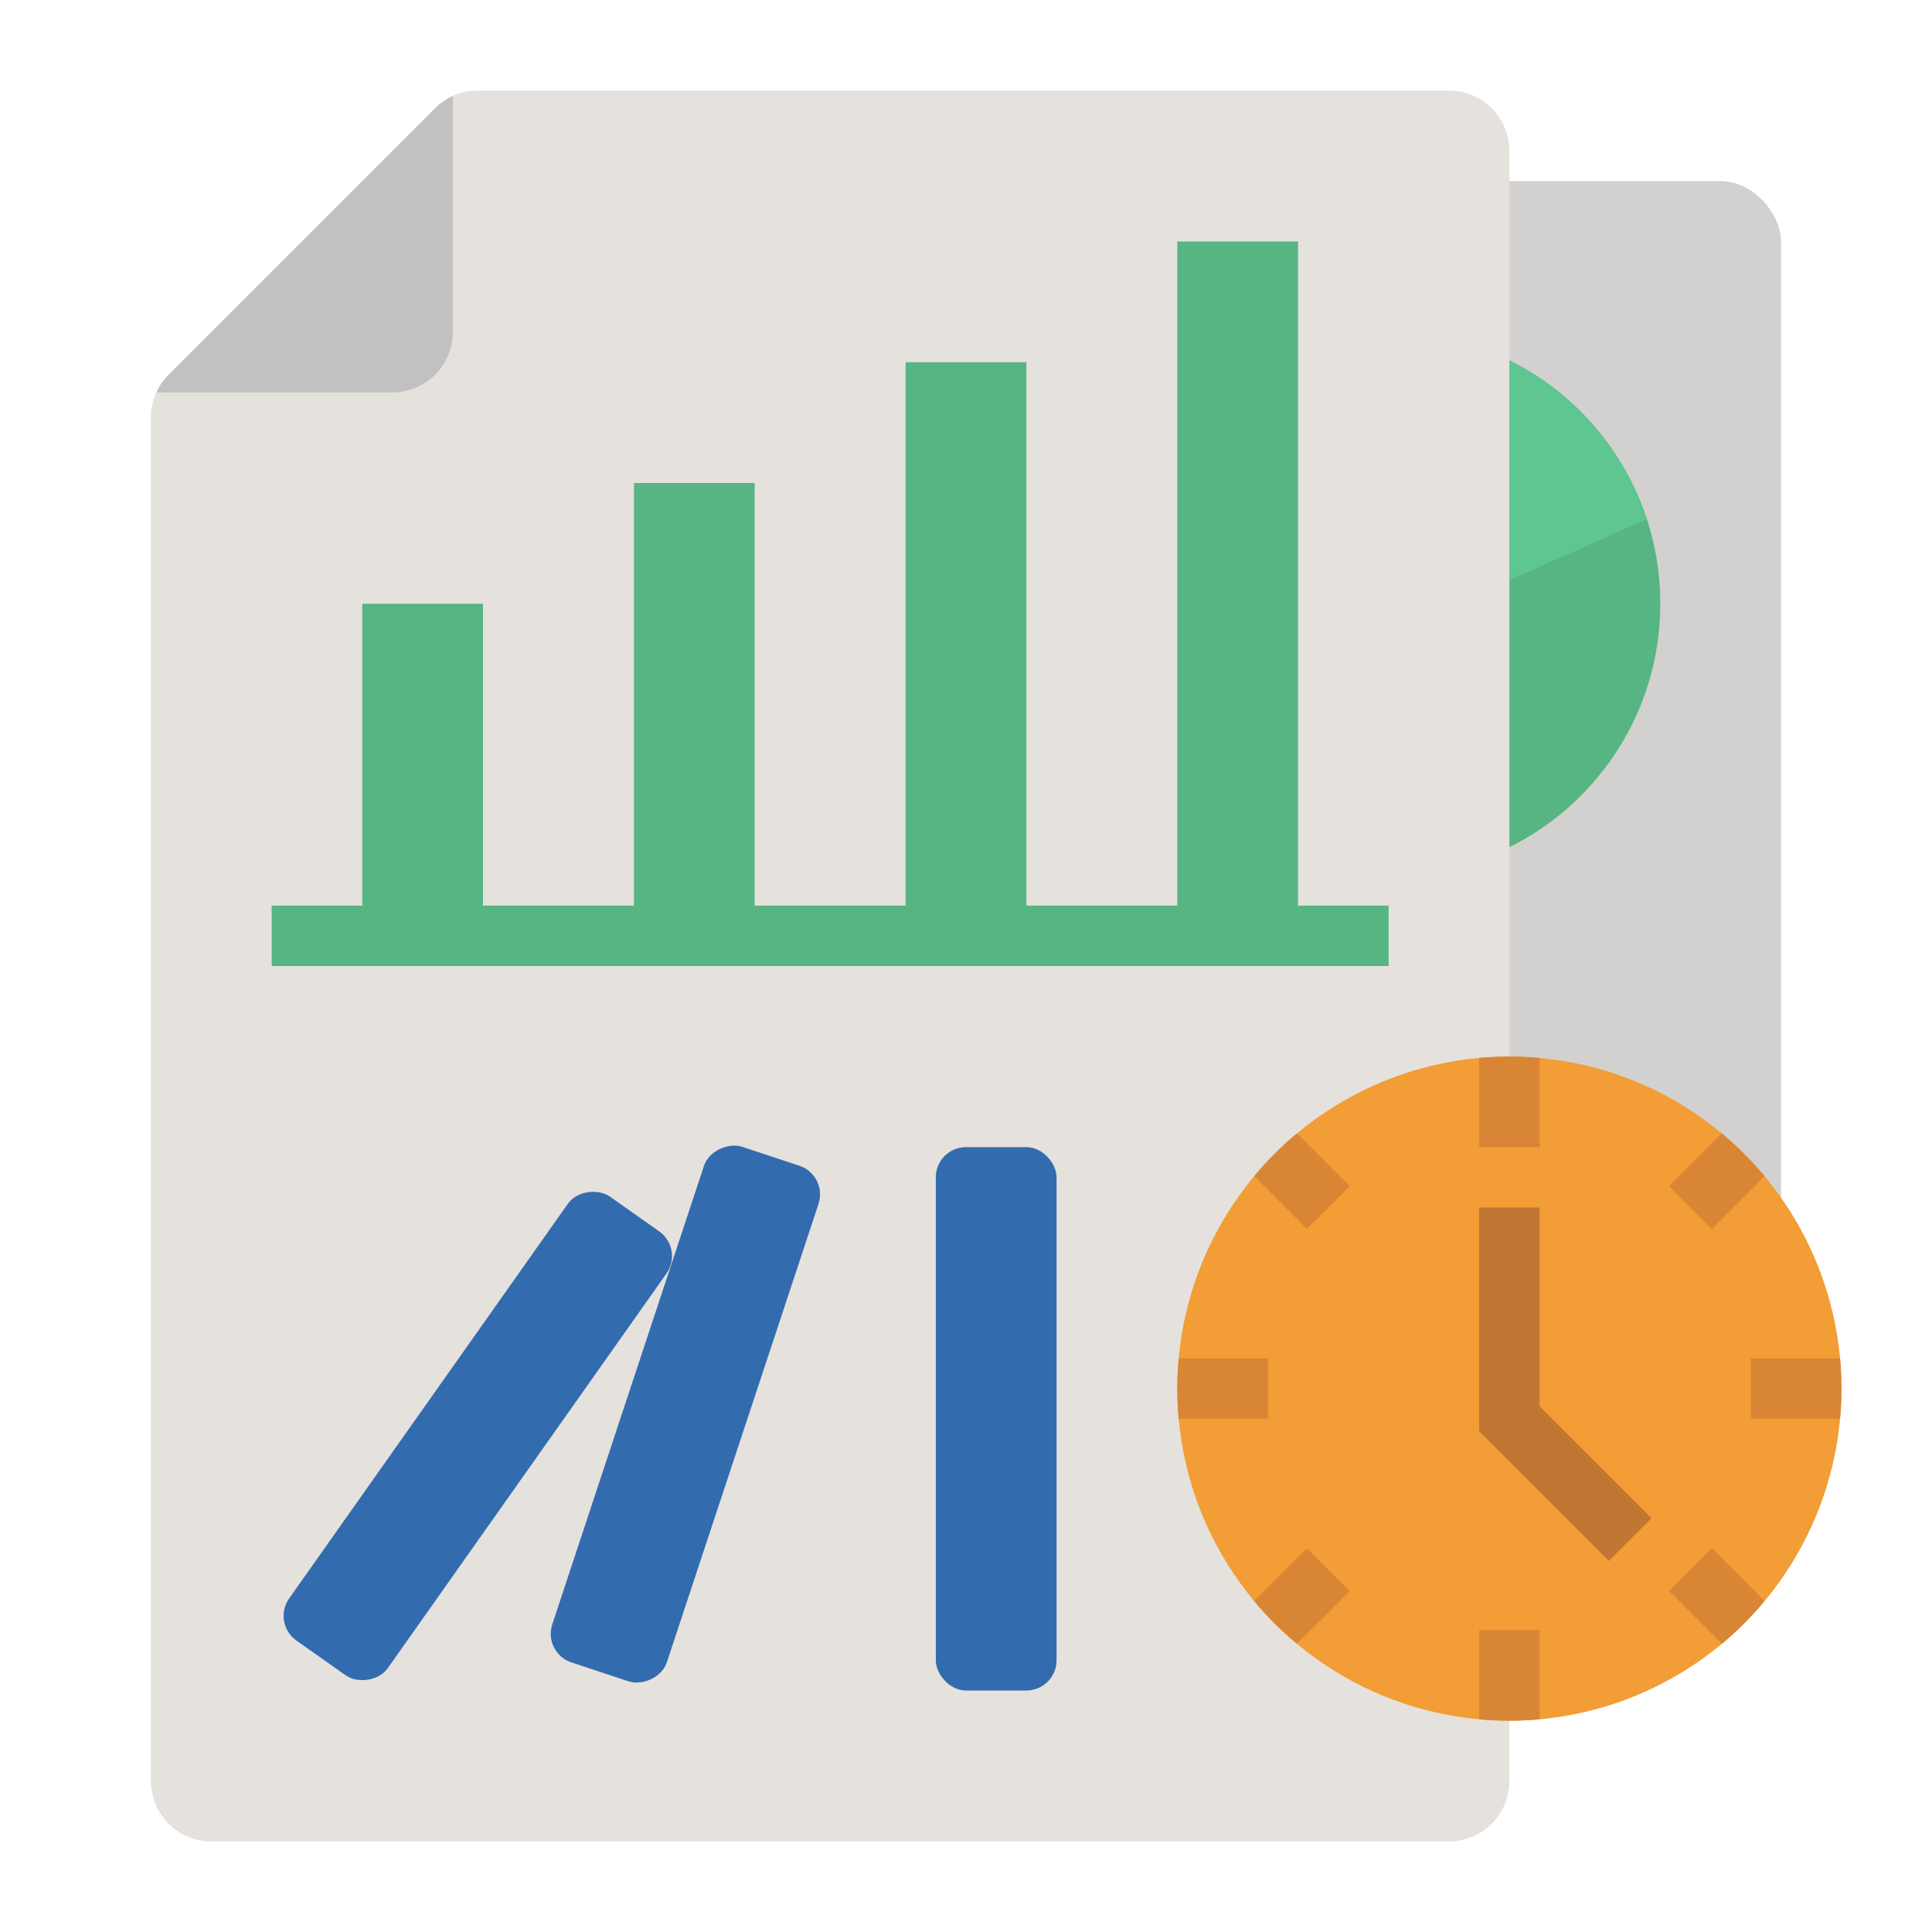 <svg height="512" viewBox="0 0 512 512" width="512" xmlns="http://www.w3.org/2000/svg"><g id="FLAT"><rect fill="#d3d1cf" height="320" rx="16" width="352" x="120" y="48"/><circle cx="368" cy="160" fill="#57b584" r="72"/><path d="m436.425 137.589a72.002 72.002 0 0 0 -136.849 0l68.425 30.411z" fill="#5dc691"/><path d="m384 24h-257.373a15.999 15.999 0 0 0 -11.314 4.686l-70.627 70.627a16 16 0 0 0 -4.686 11.314v361.373a16 16 0 0 0 16 16h328a16 16 0 0 0 16-16v-432a16 16 0 0 0 -16-16z" fill="#e5e1dc"/><path d="m344 240v-176h-32v176h-40v-144h-32v144h-40v-112h-32v112h-40v-80h-32v80h-24v16h296v-16z" fill="#57b584"/><rect fill="#336baf" height="144" rx="8" width="32" x="248" y="304"/><rect fill="#336baf" height="32" rx="8" transform="matrix(.314 -.949 .949 .314 -230.954 429.638)" width="144" x="109.79" y="358.617"/><rect fill="#336baf" height="32" rx="8" transform="matrix(.577 -.817 .817 .577 -257.19 264.487)" width="144" x="54.587" y="364.384"/><path d="m115.314 28.686-70.627 70.627a15.974 15.974 0 0 0 -3.23 4.686h62.544a16 16 0 0 0 16-16v-62.544a15.974 15.974 0 0 0 -4.686 3.23z" fill="#c1c1c1"/><circle cx="400" cy="368" fill="#f29d35" r="88"/><path d="m467.623 424.309-13.967-13.967-11.313 11.314 13.966 13.966a88.51 88.51 0 0 0 11.314-11.314z" fill="#d88635"/><path d="m426.343 413.657-34.343-34.344v-59.313h16v52.687l29.657 29.656z" fill="#c17633"/><g fill="#d88635"><path d="m456.309 300.377-13.966 13.966 11.313 11.314 13.967-13.967a88.517 88.517 0 0 0 -11.314-11.314z"/><path d="m464 376h23.634c.238-2.635.366-5.303.366-8s-.128-5.364-.366-8h-23.634z"/><path d="m332.377 424.309a88.51 88.51 0 0 0 11.314 11.314l13.966-13.966-11.313-11.314z"/><path d="m312.366 376h23.634v-16h-23.634c-.238 2.635-.366 5.303-.366 8s.128 5.364.366 8z"/><path d="m332.377 311.691 13.967 13.967 11.313-11.314-13.966-13.966a88.517 88.517 0 0 0 -11.314 11.314z"/><path d="m408 280.366c-2.635-.238-5.303-.366-8-.366s-5.364.128-8 .366v23.634h16z"/><path d="m392 455.634c2.635.238 5.303.366 8 .366s5.364-.128 8-.366v-23.634h-16z"/></g></g></svg>